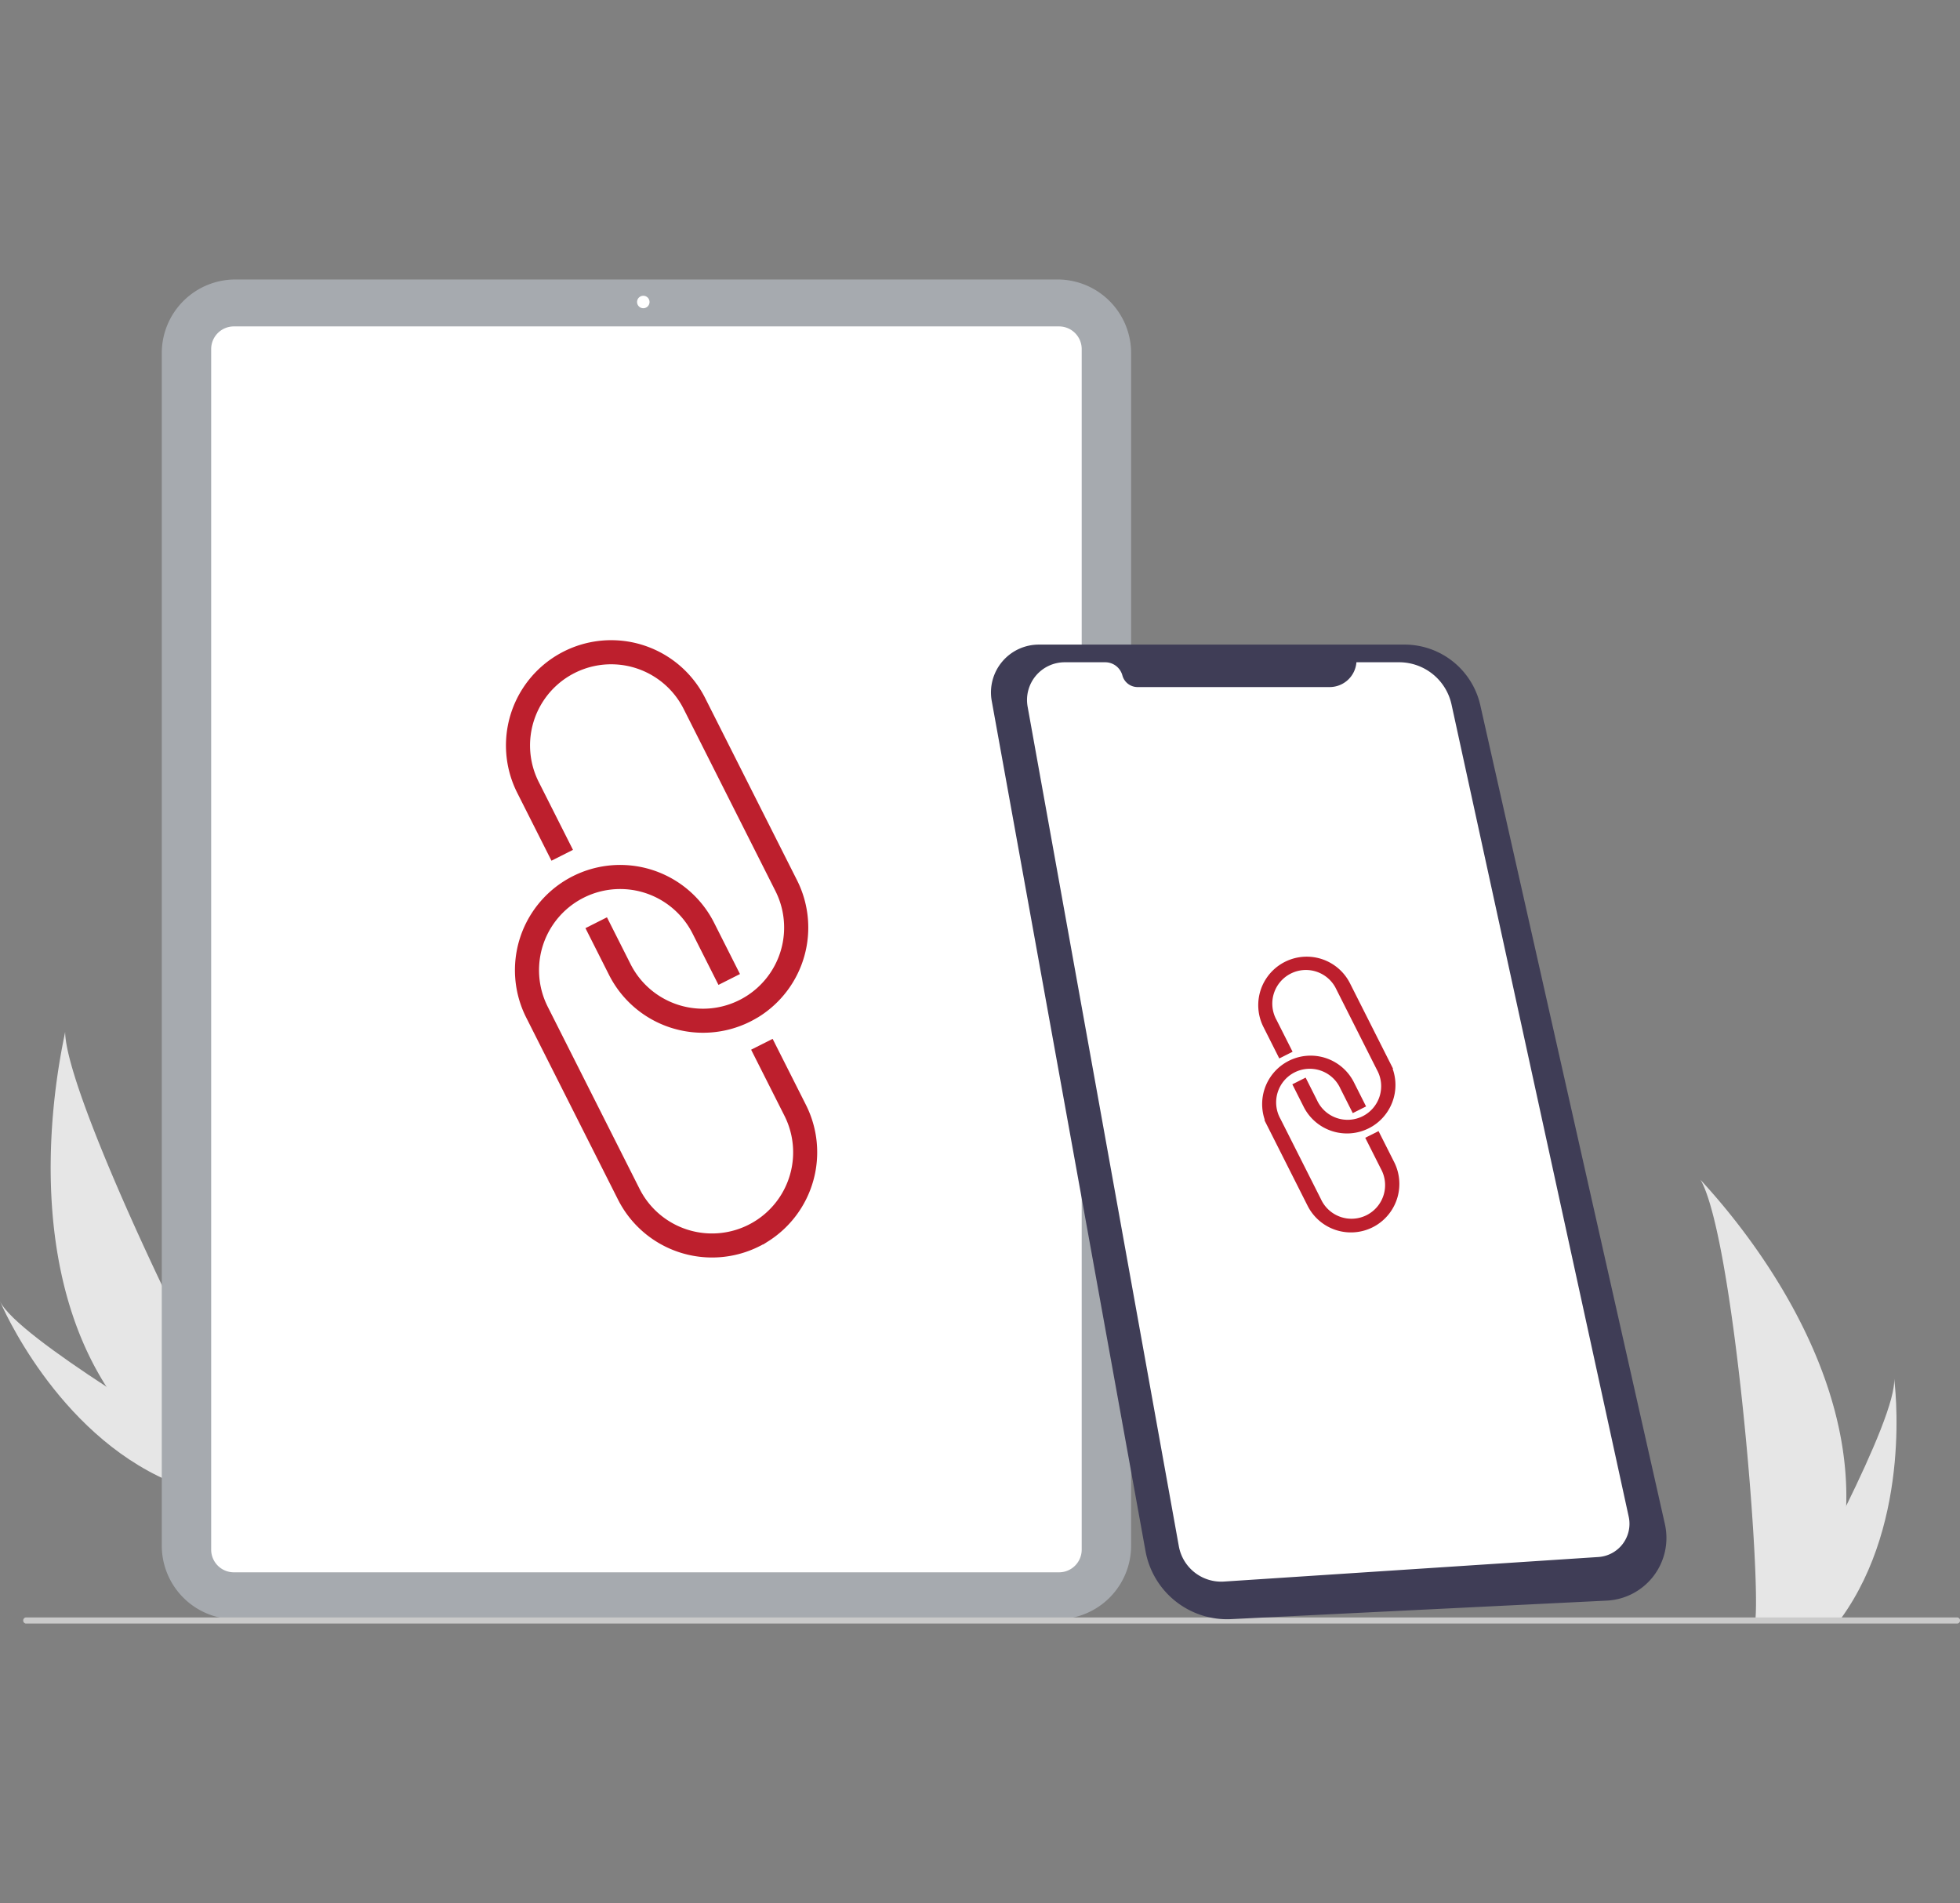 <svg xmlns="http://www.w3.org/2000/svg" xmlns:xlink="http://www.w3.org/1999/xlink" width="377" height="366" viewBox="0 0 377 366">
  <rect x="0" y="0" width="377" height="366" fill="#808080" stroke="none"/>
  <defs>
    <clipPath id="clip-path">
      <rect id="Rectangle_673" data-name="Rectangle 673" width="377" height="366" transform="translate(-18436 9028)" fill="#fff" stroke="#707070" stroke-width="1"/>
    </clipPath>
  </defs>
  <g id="Mask_Group_32" data-name="Mask Group 32" transform="translate(18436 -9028)" clip-path="url(#clip-path)">
    <g id="Group_1312" data-name="Group 1312" transform="translate(-19717.805 6183.005)">
      <g id="Group_943" data-name="Group 943" transform="translate(-207.493 135.318)">
        <path id="Path_133" data-name="Path 133" d="M292.543,775.523A78.456,78.456,0,0,0,306.772,792.3c.126.115.256.225.384.338l11.76-6.987c-.087-.118-.184-.251-.287-.4-6.14-8.548-33.866-65.413-34.035-78C284.571,708.291,274.613,747.427,292.543,775.523Z" transform="translate(1217.229 2200.854)" fill="#e6e6e6"/>
        <path id="Path_134" data-name="Path 134" d="M285.318,895.642c.182.082.367.16.554.237l8.82-5.242-.482-.279c-3.019-1.764-12.005-7.065-20.853-12.837-9.506-6.2-18.858-12.95-20.481-16.438C253.21,861.883,263.676,886.277,285.318,895.642Z" transform="translate(1236.421 2098.856)" fill="#e6e6e6"/>
        <path id="Path_133-2" data-name="Path 133" d="M1399.875,854.411a78.451,78.451,0,0,1-3.666,21.68c-.05.163-.1.323-.159.487H1382.38c.015-.147.029-.309.044-.487.911-10.484-4.3-73.533-10.584-84.444C1372.384,792.539,1400.935,821.1,1399.875,854.411Z" transform="translate(444.533 2144.886)" fill="#e6e6e6"/>
        <path id="Path_134-2" data-name="Path 134" d="M1431.115,951.19c-.115.163-.234.326-.356.487H1420.5c.078-.138.168-.3.272-.487,1.695-3.059,6.712-12.2,11.369-21.688,5-10.19,9.6-20.766,9.209-24.594C1441.472,905.771,1444.935,932.1,1431.115,951.19Z" transform="translate(412.267 2069.795)" fill="#e6e6e6"/>
        <path id="Path_1481" data-name="Path 1481" d="M517.536,535.576H359.369a14.156,14.156,0,0,1-14.141-14.141V292.053a14.156,14.156,0,0,1,14.141-14.141H517.536a14.156,14.156,0,0,1,14.141,14.141V521.436a14.156,14.156,0,0,1-14.141,14.139Z" transform="translate(1175.188 2485.517)" fill="#a6aaaf"/>
        <path id="Path_1482" data-name="Path 1482" d="M536.513,544.306H377.785a4.364,4.364,0,0,1-4.358-4.358v-230.9a4.364,4.364,0,0,1,4.358-4.358H536.513a4.364,4.364,0,0,1,4.358,4.358v230.9A4.364,4.364,0,0,1,536.513,544.306Z" transform="translate(1156.489 2467.764)" fill="#fff"/>
        <circle id="Ellipse_75" data-name="Ellipse 75" cx="1.202" cy="1.202" r="1.202" transform="translate(1611.833 2766.556)" fill="#fff"/>
        <path id="Path_1483" data-name="Path 1483" d="M570.011,1042.724H198.424a.6.6,0,0,1,0-1.176H570.011a.6.6,0,0,1,0,1.176Z" transform="translate(1295.816 1979.201)" fill="#cacaca"/>
        <path id="Path_1485" data-name="Path 1485" d="M827.827,486.3H898.1a14.939,14.939,0,0,1,14.573,11.654l35.508,157.5A12.074,12.074,0,0,1,937,670.166l-72.242,3.56a15.95,15.95,0,0,1-16.481-13.093L828.136,549.28l-3.81-21.063L818.7,497.138a9.2,9.2,0,0,1,9.127-10.835Z" transform="translate(861.355 2347.347)" fill="#3f3d56"/>
        <path id="Path_1486" data-name="Path 1486" d="M902.5,496.378h8.2a10.324,10.324,0,0,1,10.087,8.124l34.082,156.211a6.4,6.4,0,0,1-5.831,7.747l-72.008,4.72a8.285,8.285,0,0,1-8.695-6.8L839.25,504.921a7.256,7.256,0,0,1,7.141-8.543h7.782a3.425,3.425,0,0,1,3.307,2.534h0a3.024,3.024,0,0,0,2.919,2.237h36.943a5.168,5.168,0,0,0,5.152-4.771Z" transform="translate(847.708 2340.667)" fill="#fff"/>
        <g id="Group_941" data-name="Group 941" transform="translate(171.898 -187.213)">
          <path id="Path_1342" data-name="Path 1342" d="M752.174,682.713q-.8.5-1.649.932a19.525,19.525,0,0,1-26.2-8.632l-4.207-8.342,2.824-1.423,4.207,8.342a16.341,16.341,0,1,0,29.182-14.717l-17.66-35.026a16.341,16.341,0,1,0-29.182,14.717l6.255,12.4-2.824,1.423-6.255-12.4A19.5,19.5,0,1,1,741.5,622.423l17.666,35.029a19.506,19.506,0,0,1-6.984,25.264Z" transform="translate(710.879 2409.05)" fill="#bd1f2d" stroke="#bd1f2d" stroke-width="1.47"/>
          <path id="Path_1343" data-name="Path 1343" d="M756.176,783.2q-.785.5-1.63.922a19.525,19.525,0,0,1-26.2-8.632l-17.666-35.029A19.5,19.5,0,1,1,745.511,722.9l4.641,9.2-2.824,1.423-4.641-9.2a16.341,16.341,0,1,0-29.182,14.717l17.666,35.029a16.341,16.341,0,1,0,29.182-14.717L754.272,747.3l2.824-1.423,6.081,12.054a19.531,19.531,0,0,1-7,25.274Z" transform="translate(708.592 2351.797)" fill="#bd1f2d" stroke="#bd1f2d" stroke-width="1.47"/>
        </g>
        <g id="Group_942" data-name="Group 942" transform="translate(316.56 -126.41)">
          <path id="Path_1342-2" data-name="Path 1342" d="M725.536,642.966q-.351.22-.726.41a8.6,8.6,0,0,1-11.535-3.8l-1.852-3.675,1.244-.626,1.852,3.675a7.2,7.2,0,1,0,12.849-6.481l-7.779-15.424a7.2,7.2,0,1,0-12.849,6.48l2.755,5.461-1.244.626L705.5,624.15a8.588,8.588,0,0,1,15.336-7.733l7.779,15.424a8.589,8.589,0,0,1-3.075,11.125Z" transform="translate(710.879 2409.05)" fill="#bd1f2d" stroke="#bd1f2d" stroke-width="1.47"/>
          <path id="Path_1343-2" data-name="Path 1343" d="M729.537,743.449q-.345.218-.717.406a8.6,8.6,0,0,1-11.535-3.8l-7.779-15.424a8.588,8.588,0,0,1,15.336-7.733l2.043,4.051-1.244.626-2.043-4.051A7.2,7.2,0,1,0,710.75,724l7.779,15.424a7.2,7.2,0,1,0,12.849-6.481l-2.677-5.31,1.244-.626,2.678,5.309A8.6,8.6,0,0,1,729.537,743.449Z" transform="translate(707.625 2327.604)" fill="#bd1f2d" stroke="#bd1f2d" stroke-width="1.47"/>
        </g>
      </g>
    </g>
  </g>
</svg>
